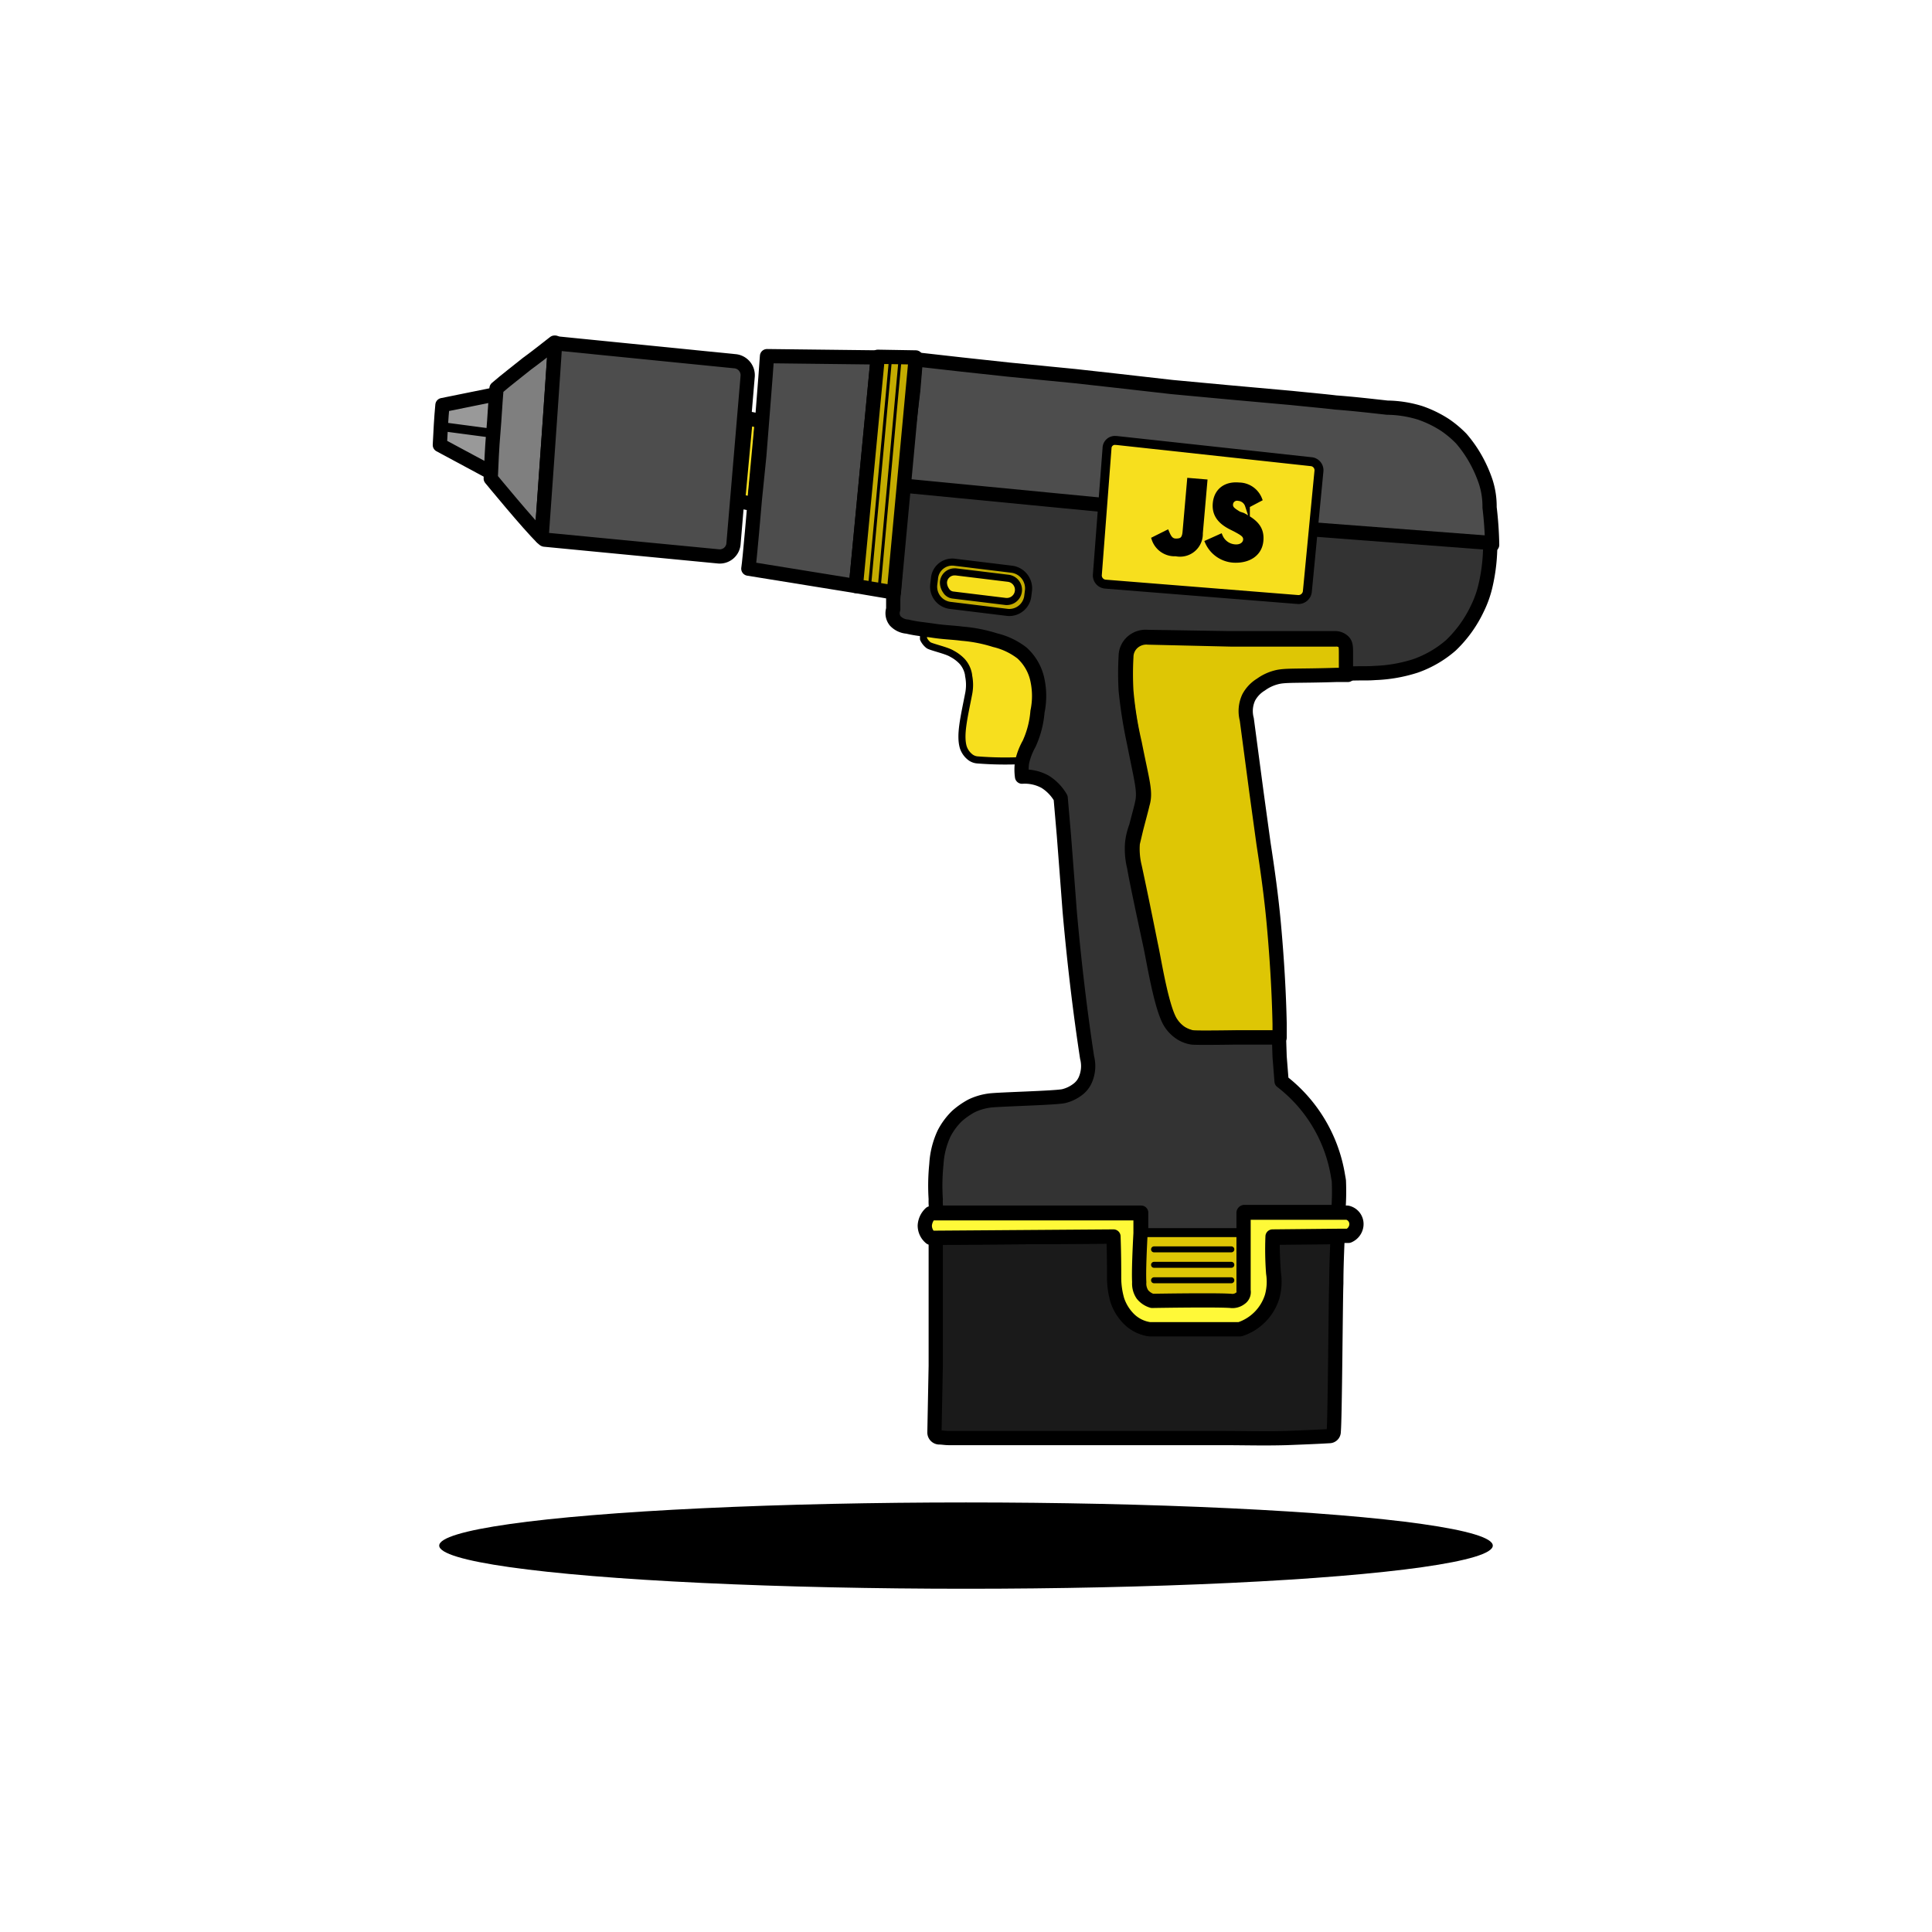 <svg id="Layer_1" data-name="Layer 1" xmlns="http://www.w3.org/2000/svg" viewBox="0 0 300 300"><defs><style>.cls-1,.cls-3,.cls-7{fill:#f7df1e;}.cls-1,.cls-10,.cls-11,.cls-12,.cls-13,.cls-14,.cls-15,.cls-16,.cls-17,.cls-2,.cls-3,.cls-4,.cls-5,.cls-6,.cls-7,.cls-8,.cls-9{stroke:#000;}.cls-1,.cls-10,.cls-11,.cls-12,.cls-13,.cls-14,.cls-15,.cls-16,.cls-2,.cls-3,.cls-4,.cls-5,.cls-6,.cls-7,.cls-9{stroke-linecap:round;stroke-linejoin:round;}.cls-1,.cls-10,.cls-11,.cls-13,.cls-2,.cls-4,.cls-5,.cls-6,.cls-9{stroke-width:2.21px;}.cls-2{fill:#999;}.cls-14,.cls-3{stroke-width:1.1px;}.cls-4,.cls-8{fill:#dec605;}.cls-5{fill:#4d4d4d;}.cls-6{fill:#333;}.cls-16,.cls-7,.cls-8{stroke-width:1.39px;}.cls-17,.cls-8{stroke-miterlimit:10;}.cls-9{fill:#1a1a1a;}.cls-10{fill:#fff938;}.cls-11,.cls-14{fill:#c4ac00;}.cls-12,.cls-15,.cls-16{fill:none;}.cls-12{stroke-width:0.46px;}.cls-13{fill:#7f7f7f;}.cls-15{stroke-width:0.93px;}.cls-17{stroke-width:0.75px;}</style></defs><path class="cls-1" d="M115.8,64.9l2.5.5-1.2,12.9-2.5-.5Z"/><path class="cls-2" d="M68.7,62.9l8.4-1.7-.8,12.2-8-4.3C68.4,67.1,68.5,65,68.7,62.9Z"/><path class="cls-3" d="M161.2,110.5a11.88,11.88,0,0,0-.1-5.3,8.31,8.31,0,0,0-2.3-3.8c-1.2-1.1-2.3-1.4-4.2-2a30.64,30.64,0,0,0-5.1-1c-1.4-.1-5.8-.7-6.1-.7v1.5a2.72,2.72,0,0,0,.8,1c.5.3,2.8.8,3.6,1.3a6.1,6.1,0,0,1,1.6,1.2,4.12,4.12,0,0,1,1,2.1v.1a7.08,7.08,0,0,1,0,2.9c-.7,3.6-1.4,6.4-.8,8.3a3.27,3.27,0,0,0,1.1,1.5,2.1,2.1,0,0,0,1.1.4,54.52,54.52,0,0,0,7,.1A42.26,42.26,0,0,0,161.2,110.5Z"/><path class="cls-4" d="M209.2,101.7a3,3,0,0,0-.4-1.9,1.87,1.87,0,0,0-1.4-.5H191.1L178.3,99a3.17,3.17,0,0,0-2.3.7,3,3,0,0,0-1.1,2.3,46.85,46.85,0,0,0,0,5.3,56.87,56.87,0,0,0,1.3,8.1c1.2,6.1,1.8,7.6,1.2,9.5,0,.1-.4,1.6-.9,3.5-.2.8-.4,1.7-.6,2.5a11.6,11.6,0,0,0,.3,3.7c.5,2.3,1.4,6.6,2.5,12.1.5,2.2,1.7,10.1,3.2,12.2a5.36,5.36,0,0,0,1.5,1.5,5.63,5.63,0,0,0,1.8.7c.7.1,6.8,0,6.8,0h6.7V159c-.1-4.8-.4-10-.9-15.5-.4-4.4-1-8.6-1.6-12.5l-1.1-8-1.5-11.3a5,5,0,0,1,.3-3.4,5.2,5.2,0,0,1,1.9-2,7,7,0,0,1,2.3-1.1c1.4-.4,3.2-.2,9.4-.4h1.8A28.18,28.18,0,0,0,209.2,101.7Z"/><path class="cls-5" d="M230.7,74.8a20.65,20.65,0,0,0-1.5-3.4,19.42,19.42,0,0,0-2.3-3.3,16.38,16.38,0,0,0-2.5-2.1,17.62,17.62,0,0,0-3.9-1.9,18.07,18.07,0,0,0-5.1-.8c-2.7-.3-5.3-.6-8-.8-1.6-.2-3.9-.4-6.8-.7l-10-.9-8.6-.8-8.8-1-6.3-.7-10.2-1-7.4-.8-7.1-.8-.1,1.3-.3,3.6-.7,5.7-.6,5.9-.3,3.3,31,3,32.6,3.8,27.9,2.2a56.5,56.5,0,0,0-.4-5.8A12.45,12.45,0,0,0,230.7,74.8Z"/><path class="cls-6" d="M203.8,82.2l-32.6-3.8-31-3-.3,3.4-.6,6.5-.6,7.7v1.6a1.94,1.94,0,0,0,.3,1.8,2.83,2.83,0,0,0,1.9.9,18.46,18.46,0,0,0,2.3.4l1.5.2c1.9.3,3.2.3,4.7.5a23,23,0,0,1,5.1,1,11,11,0,0,1,4.2,2,7.83,7.83,0,0,1,2.3,3.8,11.83,11.83,0,0,1,.1,5.3,14.8,14.8,0,0,1-1.3,5,10.21,10.21,0,0,0-1.1,2.9,8.1,8.1,0,0,0,0,2.2,6.56,6.56,0,0,1,3.6.8,7.18,7.18,0,0,1,2.4,2.5l.5,5.8c.3,3.9.6,7.8.9,11.8.7,7.9,1.6,15.5,2.7,22.7a5.34,5.34,0,0,1-.2,3.3,3.71,3.71,0,0,1-1.3,1.7,5.8,5.8,0,0,1-2.1,1c-1.2.3-10.3.5-11.6.7a9.24,9.24,0,0,0-2.7.8,11.87,11.87,0,0,0-2.3,1.6,10.52,10.52,0,0,0-2,2.7,13.06,13.06,0,0,0-1.2,4.8,32.47,32.47,0,0,0-.1,5.4,8.12,8.12,0,0,0,.1,1.7v.4h31.8v3.1c0,1.9-.2,5.9-.2,7.6a3,3,0,0,0,.5,1.9,3.07,3.07,0,0,0,1.5,1c6.4-.1,10.9-.1,12.2,0a1.67,1.67,0,0,0,1.5-.4,1.15,1.15,0,0,0,.5-1.2V188.2h14.6a38.46,38.46,0,0,0,.1-4.8c0-.1-.1-.6-.2-1.2a23.2,23.2,0,0,0-8.7-14.3l-.3-3.8-.1-3h-6.7s-6.1.1-6.8,0a4.49,4.49,0,0,1-1.8-.7,5.36,5.36,0,0,1-1.5-1.5c-1.5-2.2-2.7-10-3.2-12.2-1.2-5.6-2.1-9.8-2.5-12.1a11.6,11.6,0,0,1-.3-3.7,10.15,10.15,0,0,1,.6-2.5c.5-1.9.9-3.4.9-3.5.5-2,0-3.4-1.2-9.5a73.71,73.71,0,0,1-1.3-8.2,46.85,46.85,0,0,1,0-5.3,3,3,0,0,1,1.1-2.3,3.17,3.17,0,0,1,2.3-.7l12.7.2h16.3a1.87,1.87,0,0,1,1.4.5c.4.4.4.9.4,1.9v3.1h0c3.4-.1,3.2,0,4.5-.1a23.17,23.17,0,0,0,6.3-1.1,16.89,16.89,0,0,0,5.5-3.2,19.26,19.26,0,0,0,4.1-5.7,16.27,16.27,0,0,0,1.3-3.7,28.15,28.15,0,0,0,.7-6.5Z"/><path class="cls-7" d="M201.6,93.1l-30-2.4a1.36,1.36,0,0,1-1.2-1.5l1.5-19.6a1.22,1.22,0,0,1,1.4-1.2h.1l30.3,3.3a1.34,1.34,0,0,1,1.1,1.5c-.6,6.2-1.2,12.5-1.8,18.7a1.4,1.4,0,0,1-1.4,1.2Z"/><path class="cls-8" d="M177.1,199a3,3,0,0,0,.5,1.9,3.07,3.07,0,0,0,1.5,1c6.4-.1,10.9-.1,12.2,0a1.67,1.67,0,0,0,1.5-.4,1.15,1.15,0,0,0,.5-1.2v-8.9h-16C177.2,193.3,177,197.3,177.1,199Z"/><path class="cls-9" d="M197.8,197.7a8.77,8.77,0,0,1-.2,3.6,7.72,7.72,0,0,1-5,5.1h-14a5.68,5.68,0,0,1-3.4-1.8,7.44,7.44,0,0,1-1.6-2.7,12.7,12.7,0,0,1-.5-3.4c0-1.7,0-3.7-.1-6.5l-27.7.2v19.9l-.2,10.3a.77.77,0,0,0,.7.8c.5,0,1,.1,1.5.1h42.1c4.3,0,6.5.1,10.3,0,2.7-.1,5.1-.2,6.7-.3a.68.68,0,0,0,.7-.7c.2-2.1.3-21,.4-23,0-2.4.1-4.7.2-7.2l-10.1.1C197.6,194.4,197.7,196.3,197.8,197.7Z"/><path class="cls-10" d="M210.6,190.4a2,2,0,0,1-1.2,1.5h-1.7l-10.1.1a49,49,0,0,0,.1,5.7,8.77,8.77,0,0,1-.2,3.6,7.72,7.72,0,0,1-5,5.1h-14a5.68,5.68,0,0,1-3.4-1.8,7.44,7.44,0,0,1-1.6-2.7,12.7,12.7,0,0,1-.5-3.4c0-1.7,0-3.7-.1-6.5l-27.7.2h-.7a2.46,2.46,0,0,1-.9-1.9,2.84,2.84,0,0,1,.9-1.9h32.6v3.1c-.1,1.9-.3,5.9-.2,7.6a3,3,0,0,0,.5,1.9,3.07,3.07,0,0,0,1.5,1c6.4-.1,10.9-.1,12.2,0a2,2,0,0,0,1.5-.4,1.15,1.15,0,0,0,.5-1.2V188.3h16.1A1.81,1.81,0,0,1,210.6,190.4Z"/><path class="cls-5" d="M119.1,55.3c-.1,1.8-1.2,15.5-1.2,15.5l-.7,6.9s-.8,9.5-1,10.6L132.9,91l3.4-35.5Z"/><path class="cls-11" d="M142.2,55.5l-5.9-.1L132.9,91l5.9,1Z"/><path class="cls-12" d="M135,91.3l3.3-35.8"/><path class="cls-12" d="M136.5,91.5c1.1-12,2.2-24.1,3.3-36.1"/><path class="cls-13" d="M86.1,53.2c-1.4,1.1-2.8,2.2-4.3,3.3-1.6,1.3-3.2,2.5-4.7,3.8-.2,2.3-.3,4.6-.5,6.9s-.3,4.7-.4,7.1c0,0,6,7.3,7.9,9.1,1-14,1.7-24,2.1-30.2Z"/><path class="cls-5" d="M114.2,56.1l-28-2.8c-.4,6.1-1.1,16.2-2.1,30.1.3.3.4.4.5.4l27,2.6a2.14,2.14,0,0,0,2.3-2h0l2.2-26A2.18,2.18,0,0,0,114.2,56.1Z"/><path class="cls-14" d="M156.5,95.1l-9-1.1a2.93,2.93,0,0,1-2.5-3.3l.1-.8a2.77,2.77,0,0,1,3.1-2.6h0l9,1.1a3,3,0,0,1,2.5,3.3l-.1.8a2.9,2.9,0,0,1-3.1,2.6Z"/><path class="cls-3" d="M156.2,93.4l-8.2-1a1.44,1.44,0,0,1-1.1-.7,2.2,2.2,0,0,1-.4-1.3,1.73,1.73,0,0,1,1.7-1.6h.2l8.2,1a1.81,1.81,0,0,1-.2,3.6Z"/><line class="cls-15" x1="179.2" y1="194" x2="191.2" y2="194"/><line class="cls-15" x1="179.2" y1="196.4" x2="191.2" y2="196.4"/><line class="cls-15" x1="179.2" y1="198.8" x2="191.2" y2="198.8"/><path class="cls-16" d="M68.3,66.2l8.3,1.1"/><path class="cls-17" d="M179.2,83.7l2-1c.3.7.6,1.3,1.4,1.3s1.3-.2,1.4-1.4l.7-8,2.4.2-.7,8a3.16,3.16,0,0,1-3.8,3.2A3.37,3.37,0,0,1,179.2,83.7Z"/><path class="cls-17" d="M187.5,84.2l2-.9a2.65,2.65,0,0,0,2.2,1.6c1,.1,1.6-.4,1.7-1,.1-.8-.5-1.1-1.6-1.7l-.6-.3c-1.6-.8-2.7-1.9-2.5-3.8s1.6-3,3.7-2.8a3.48,3.48,0,0,1,3.2,2.2l-1.9,1a1.6,1.6,0,0,0-1.4-1.1,1,1,0,0,0-1.2.8h0c-.1.7.3,1,1.3,1.6l.6.2c1.9,1,3,2,2.8,4s-1.9,3.1-4.2,3A4.77,4.77,0,0,1,187.5,84.2Z"/><ellipse cx="150" cy="240" rx="81.8" ry="6.7"/></svg>